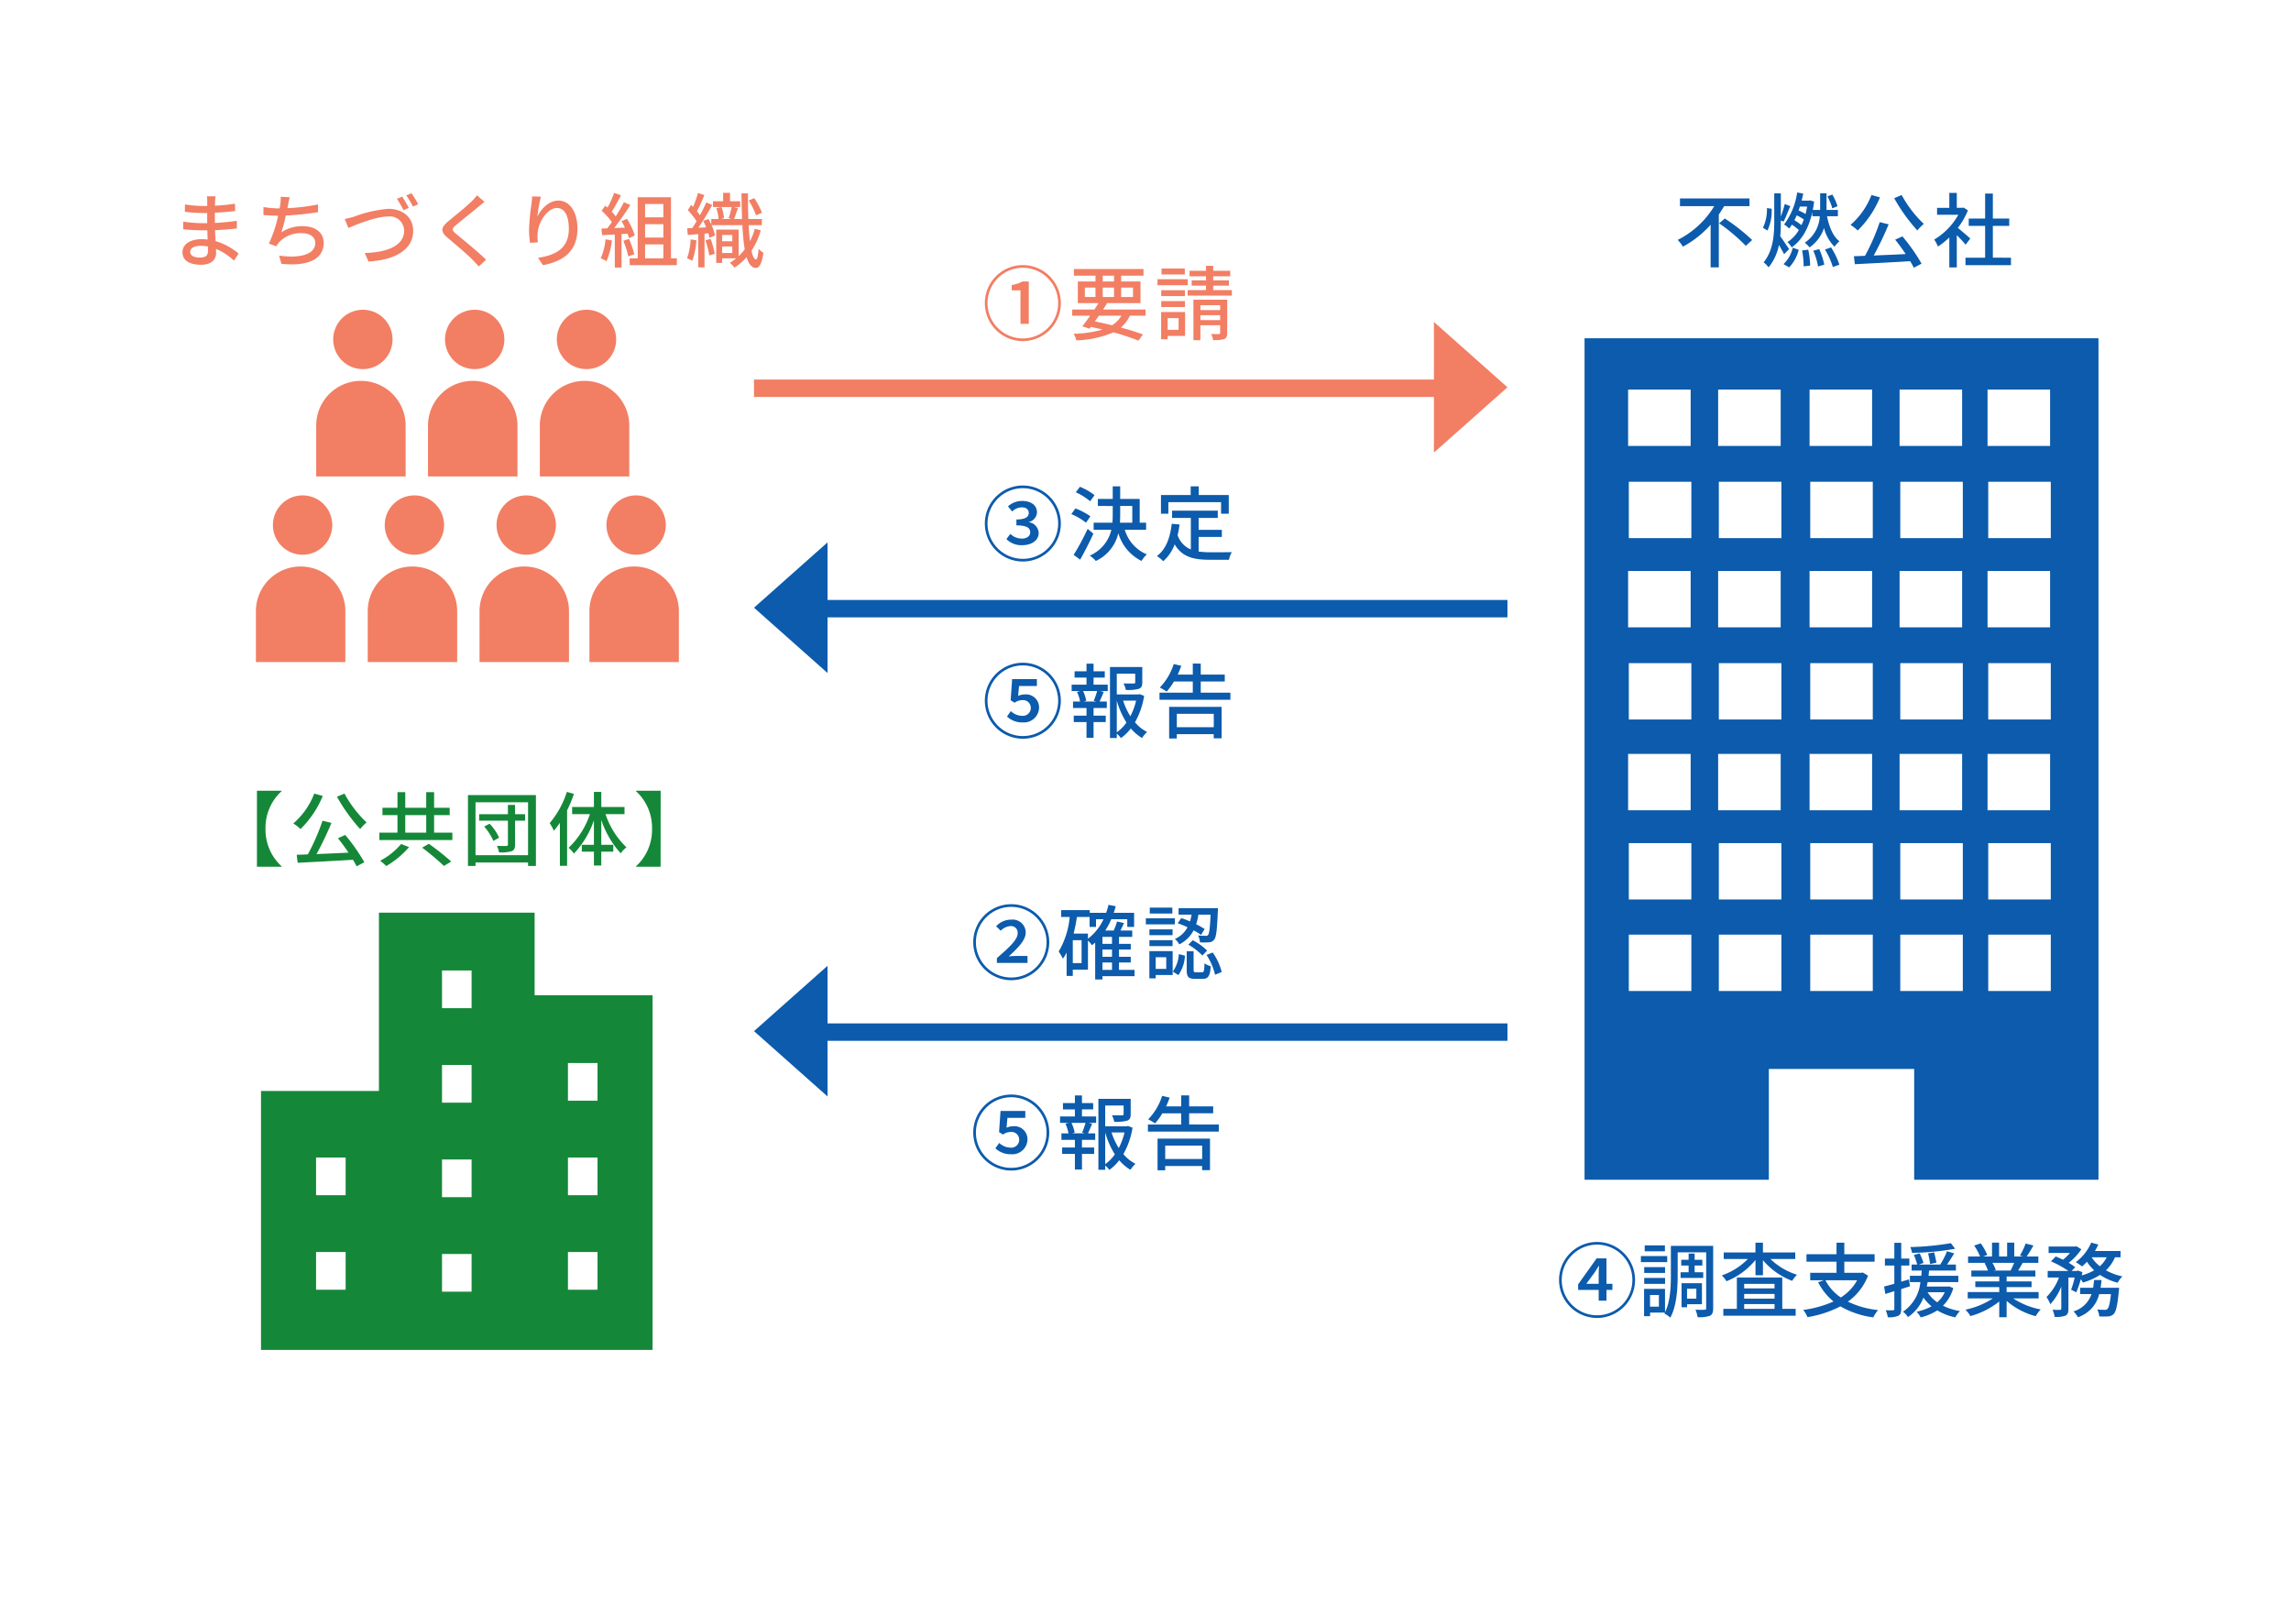<svg xmlns="http://www.w3.org/2000/svg" xmlns:xlink="http://www.w3.org/1999/xlink" width="395" height="280" viewBox="0 0 395 280">
  <defs>
    <clipPath id="clip-path">
      <rect id="長方形_3628" data-name="長方形 3628" width="72.925" height="60.742" fill="#f27e64"/>
    </clipPath>
  </defs>
  <g id="グループ_3471" data-name="グループ 3471" transform="translate(-734 -1394)">
    <path id="パス_5175" data-name="パス 5175" d="M0,0H395V280H0Z" transform="translate(734 1394)" fill="#fff"/>
    <path id="パス_3774" data-name="パス 3774" d="M177.674,391.517v28.617H156.1v35.231h58.921l-2-49.676H192.343l.672-13.553Z" transform="translate(627.539 1164.324)" fill="#fff"/>
    <path id="パス_3789" data-name="パス 3789" d="M194.521,394.495V380.26H167.679V411H147.344v44.64h67.511V394.495H194.521Zm-32.582,50.77h-5.1v-6.5h5.1Zm0-16.292h-5.1v-6.5h5.1Zm21.713,16.63h-5.1v-6.5h5.1Zm0-16.291h-5.1v-6.5h5.1Zm0-16.293h-5.1v-6.5h5.1Zm0-16.291h-5.1v-6.5h5.1Zm21.713,48.538h-5.1v-6.5h5.1Zm0-16.292h-5.1v-6.5h5.1Zm0-16.291h-5.1v-6.5h5.1Z" transform="translate(631.656 1171.082)" fill="#148838"/>
    <path id="パス_5182" data-name="パス 5182" d="M9.3-11.872v13.1h4.256v-.07A8.522,8.522,0,0,1,10.78-5.32,8.522,8.522,0,0,1,13.552-11.8v-.07Zm13.8,1.036a29.77,29.77,0,0,0,4,5.572A6.53,6.53,0,0,1,28.21-6.4a20.023,20.023,0,0,1-3.822-4.984Zm-3.92-.546A12.88,12.88,0,0,1,15.568-6.23a7.2,7.2,0,0,1,1.246.966,17.187,17.187,0,0,0,3.836-5.712Zm4.088,7.7c.6.742,1.246,1.624,1.82,2.478-1.89.1-3.808.182-5.516.252a56.048,56.048,0,0,0,2.576-5.376l-1.54-.378A36.7,36.7,0,0,1,18.074-.9c-.7.028-1.344.056-1.918.07L16.324.546C18.8.42,22.428.238,25.858.028q.378.63.63,1.134l1.33-.714a31.81,31.81,0,0,0-3.3-4.7Zm10.892.994A12.243,12.243,0,0,1,30.548.2a10.873,10.873,0,0,1,1.05.91,15.823,15.823,0,0,0,3.934-3.262Zm3.626.63a42.348,42.348,0,0,1,3.752,3.15L42.8.336A44.4,44.4,0,0,0,38.934-2.73ZM34.874-7.672h3.612v3.024H34.874Zm4.97,3.024V-7.672h2.688v-1.26H39.844v-2.7H38.486v2.7H34.874v-2.7H33.53v2.7H30.94v1.26h2.59v3.024H30.408v1.274H42.994V-4.648ZM48.482-5.7A9.471,9.471,0,0,1,50.064-3.22l.994-.56A8.86,8.86,0,0,0,49.42-6.188Zm7.056-2.128H53.8v-1.6H52.57v1.6H47.614v1.12H52.57V-2.59c0,.168-.056.224-.252.238-.224,0-.938.014-1.638-.014a4.976,4.976,0,0,1,.364,1.12,6.546,6.546,0,0,0,2.17-.2c.434-.182.588-.49.588-1.134v-4.13h1.736ZM46.984-.756V-9.884h9.058V-.756Zm-1.3-10.374V1.092h1.3V.49h9.058v.6H57.4V-11.13Zm17.052-.546a15.694,15.694,0,0,1-2.968,5.39,8.163,8.163,0,0,1,.728,1.316c.35-.42.686-.868,1.036-1.372v7.42h1.246V-8.5a22.357,22.357,0,0,0,1.176-2.828Zm9.94,3.836V-9.072h-4v-2.6H67.4v2.6H63.644V-7.84H66.71a14.177,14.177,0,0,1-3.682,5.81,4.811,4.811,0,0,1,.924.994A15.8,15.8,0,0,0,67.4-6.762v4.214H65.31v1.176H67.4V1.022H68.67V-1.372h2.072V-2.548H68.67v-4.3a16.287,16.287,0,0,0,3.346,5.768,5,5,0,0,1,.994-1.036A14.08,14.08,0,0,1,69.4-7.84Zm6.23-4.032H74.648v.07A8.522,8.522,0,0,1,77.42-5.32a8.522,8.522,0,0,1-2.772,6.482v.07H78.9Z" transform="translate(769 1542.195)" fill="#148838"/>
    <path id="パス_5181" data-name="パス 5181" d="M6.86-1.722C6.86-.826,6.286-.6,5.5-.6c-1.19,0-1.708-.406-1.708-.994S4.424-2.618,5.6-2.618a7.235,7.235,0,0,1,1.246.112C6.86-2.184,6.86-1.918,6.86-1.722Zm5.278.434A11.038,11.038,0,0,0,8.176-3.43c-.042-.6-.084-1.26-.1-1.89,1.33-.056,2.478-.14,3.766-.294L11.83-6.93c-1.19.168-2.408.294-3.78.364V-8.33c1.316-.056,2.478-.182,3.486-.28l-.014-1.274a33.65,33.65,0,0,1-3.458.35c0-.28.014-.532.014-.686.014-.378.056-.686.084-.938H6.678a8.762,8.762,0,0,1,.056.882v.784H6.02a21.059,21.059,0,0,1-3.136-.266v1.274a27.876,27.876,0,0,0,3.15.21H6.72v1.75H6.006A23.7,23.7,0,0,1,2.59-6.79L2.576-5.474c.966.112,2.534.182,3.416.182h.756c.014.5.028,1.064.056,1.582-.336-.028-.672-.056-1.022-.056-2.072,0-3.318.924-3.318,2.24C2.464-.126,3.6.644,5.7.644,7.5.644,8.26-.322,8.26-1.372c0-.2-.014-.434-.014-.714A10.387,10.387,0,0,1,11.34-.07ZM25.83-9.758a33.108,33.108,0,0,1-5.278.644l.126-.616A10.98,10.98,0,0,1,20.958-11l-1.568-.07a6.512,6.512,0,0,1-.056,1.246q-.042.315-.126.756h-.056a17.367,17.367,0,0,1-2.73-.238v1.372c.756.07,1.624.112,2.534.126A22.354,22.354,0,0,1,17.36-3l1.3.462a4.052,4.052,0,0,1,.406-.63A5.058,5.058,0,0,1,23.058-4.8c1.5,0,2.3.742,2.3,1.68,0,2.184-3.094,2.646-6.23,2.184L19.516.476C23.842.938,26.81-.168,26.81-3.15c0-1.694-1.372-2.856-3.6-2.856a6.342,6.342,0,0,0-3.7,1.064,26.551,26.551,0,0,0,.77-2.9,49.457,49.457,0,0,0,5.558-.588ZM40.348-11.1l-.91.378a19.723,19.723,0,0,1,1.134,1.96l.91-.406C41.2-9.716,40.7-10.584,40.348-11.1Zm1.6-.588-.9.378A14.643,14.643,0,0,1,42.2-9.38l.91-.406A18.787,18.787,0,0,0,41.944-11.69ZM30.436-7.238l.63,1.54c1.246-.518,4.662-1.974,6.846-1.974A2.455,2.455,0,0,1,40.67-5.208c0,2.646-3.094,3.738-6.776,3.822l.63,1.47c4.536-.238,7.714-2.03,7.714-5.278,0-2.422-1.9-3.808-4.284-3.808a22.063,22.063,0,0,0-5.922,1.358C31.514-7.5,30.94-7.336,30.436-7.238Zm22.806-4.1a8.159,8.159,0,0,1-.91,1.036c-.938.938-2.954,2.534-4.018,3.43-1.3,1.092-1.442,1.778-.1,2.9C49.49-2.9,51.73-1.008,52.486-.2c.336.364.728.742,1.064,1.134L54.81-.224c-1.358-1.344-3.976-3.458-5.138-4.424-.826-.7-.826-.882-.028-1.568.98-.826,2.9-2.338,3.822-3.122.28-.21.714-.588,1.064-.854Zm9.506.2c-.014.364-.056.84-.112,1.3a36.263,36.263,0,0,0-.42,4.466,16.706,16.706,0,0,0,.168,2.24l1.358-.1a6.274,6.274,0,0,1-.042-1.6c.112-1.82,1.652-4.312,3.332-4.312,1.33,0,2.044,1.414,2.044,3.57,0,3.43-2.268,4.55-5.306,5.026l.84,1.26c3.528-.644,5.95-2.422,5.95-6.286,0-2.982-1.4-4.844-3.29-4.844-1.666,0-3.01,1.484-3.612,2.758a24.109,24.109,0,0,1,.6-3.43ZM75.4-3.738a10.58,10.58,0,0,1-.826,3.276,5.472,5.472,0,0,1,.994.49,12.963,12.963,0,0,0,.938-3.57Zm3.794-.98a7.053,7.053,0,0,1,.252.784l.994-.476A11.831,11.831,0,0,0,79.1-7.28l-.938.406a12.044,12.044,0,0,1,.588,1.12l-1.862.07A43.944,43.944,0,0,0,79.674-9.66l-1.106-.476A26.09,26.09,0,0,1,77.154-7.7a8.157,8.157,0,0,0-.686-.812c.5-.756,1.092-1.862,1.6-2.814l-1.176-.42A16.144,16.144,0,0,1,75.74-9.212l-.378-.336-.63.868A15.065,15.065,0,0,1,76.5-6.72c-.28.392-.546.756-.812,1.092L74.7-5.6l.112,1.148C75.46-4.494,76.2-4.536,77-4.578v5.7h1.162V-4.648ZM78.47-3.486A15.118,15.118,0,0,1,79.324-.8l1.036-.364a15.268,15.268,0,0,0-.91-2.646Zm3.752.616h3.15V-.462h-3.15Zm3.15-6.958v2.3h-3.15v-2.3Zm0,5.782h-3.15v-2.31h3.15ZM86.688-.462V-11h-5.74V-.462H79.562V.714H87.7V-.462ZM102.382-8.33a14.688,14.688,0,0,0-1.33-2.506l-.952.392a15.362,15.362,0,0,1,1.26,2.562ZM90.076-3.738A11.865,11.865,0,0,1,89.46-.462a4.821,4.821,0,0,1,.9.434A13.29,13.29,0,0,0,91.07-3.57Zm2.548.182a13.754,13.754,0,0,1,.672,2.6l.938-.294a16.369,16.369,0,0,0-.714-2.576Zm2.884,2.17v-1.12h1.75v1.12Zm1.75-3.108V-3.4h-1.75V-4.494Zm3.878-1.064a9.731,9.731,0,0,1-.84,2.142c-.084-.812-.168-1.736-.21-2.772h2.268v-1.05H100.03c-.056-1.358-.07-2.856-.07-4.438H98.84c.014,1.6.056,3.08.1,4.438H97.566c.21-.5.434-1.246.686-1.9l-.77-.168h1.134V-10.3h-1.75V-11.76h-1.19V-10.3h-1.75v.994h3.22a12.26,12.26,0,0,1-.532,1.932l.574.14H95.27l.56-.126A7.117,7.117,0,0,0,95.4-9.31l-.9.2a7.491,7.491,0,0,1,.392,1.876h-1.26v.952c-.154-.336-.308-.672-.476-.966l-.9.336c.168.35.35.728.5,1.106l-1.344.07c.8-1.162,1.694-2.66,2.394-3.92l-1.036-.448c-.28.658-.672,1.442-1.092,2.212-.154-.224-.322-.462-.518-.7.42-.756.9-1.848,1.288-2.772l-1.106-.364A19.055,19.055,0,0,1,90.5-9.338l-.336-.336-.574.9A12.8,12.8,0,0,1,91.1-6.86c-.252.42-.5.826-.742,1.176l-.882.042.112,1.148c.546-.042,1.162-.084,1.806-.14V1.092H92.47v-5.81l.658-.07c.084.294.154.56.2.784l.952-.392a7.912,7.912,0,0,0-.6-1.792h5.32A36.613,36.613,0,0,0,99.4-2.016,9.272,9.272,0,0,1,98.35-.84V-5.418H94.486V.322h1.022V-.462h2.408a10,10,0,0,1-1.078.77,5.543,5.543,0,0,1,.8.826A9.933,9.933,0,0,0,99.722-.672c.35,1.176.854,1.834,1.582,1.862.5.014,1.036-.518,1.316-2.618a3.251,3.251,0,0,1-.826-.686c-.084,1.162-.238,1.862-.448,1.848-.322-.028-.574-.56-.784-1.5a12.779,12.779,0,0,0,1.61-3.514Z" transform="translate(763 1439)" fill="#f27e64"/>
    <g id="グループ_3400" data-name="グループ 3400" transform="translate(778.123 1447.404)" clip-path="url(#clip-path)">
      <path id="パス_5115" data-name="パス 5115" d="M18.2,5.115A5.115,5.115,0,1,1,13.086,0,5.114,5.114,0,0,1,18.2,5.115" transform="translate(5.356 -0.001)" fill="#f27e64"/>
      <path id="パス_5116" data-name="パス 5116" d="M21.638,15.043a7.711,7.711,0,0,0-15.422,0v8.771H21.638Z" transform="translate(4.177 4.926)" fill="#f27e64"/>
      <path id="パス_5117" data-name="パス 5117" d="M29.731,5.115A5.115,5.115,0,1,1,24.616,0a5.114,5.114,0,0,1,5.115,5.115" transform="translate(13.104 -0.001)" fill="#f27e64"/>
      <path id="パス_5118" data-name="パス 5118" d="M33.168,15.043a7.711,7.711,0,0,0-15.422,0v8.771H33.168Z" transform="translate(11.925 4.926)" fill="#f27e64"/>
      <path id="パス_5119" data-name="パス 5119" d="M41.261,5.115A5.115,5.115,0,1,1,36.146,0a5.114,5.114,0,0,1,5.115,5.115" transform="translate(20.852 -0.001)" fill="#f27e64"/>
      <path id="パス_5120" data-name="パス 5120" d="M44.7,15.043a7.711,7.711,0,0,0-15.422,0v8.771H44.7Z" transform="translate(19.673 4.926)" fill="#f27e64"/>
      <path id="パス_5121" data-name="パス 5121" d="M11.985,24.255A5.115,5.115,0,1,1,6.87,19.14a5.114,5.114,0,0,1,5.115,5.115" transform="translate(1.179 12.861)" fill="#f27e64"/>
      <path id="パス_5122" data-name="パス 5122" d="M15.422,34.182A7.711,7.711,0,0,0,0,34.182v8.771H15.422Z" transform="translate(0 17.787)" fill="#f27e64"/>
      <path id="パス_5123" data-name="パス 5123" d="M23.515,24.255A5.115,5.115,0,1,1,18.4,19.14a5.114,5.114,0,0,1,5.115,5.115" transform="translate(8.927 12.861)" fill="#f27e64"/>
      <path id="パス_5124" data-name="パス 5124" d="M26.952,34.182a7.711,7.711,0,0,0-15.422,0v8.771H26.952Z" transform="translate(7.748 17.787)" fill="#f27e64"/>
      <path id="パス_5125" data-name="パス 5125" d="M35.045,24.255A5.115,5.115,0,1,1,29.93,19.14a5.114,5.114,0,0,1,5.115,5.115" transform="translate(16.675 12.861)" fill="#f27e64"/>
      <path id="パス_5126" data-name="パス 5126" d="M38.482,34.182a7.711,7.711,0,0,0-15.422,0v8.771H38.482Z" transform="translate(15.496 17.787)" fill="#f27e64"/>
      <path id="パス_5127" data-name="パス 5127" d="M46.377,24.255a5.115,5.115,0,1,1-5.115-5.115,5.114,5.114,0,0,1,5.115,5.115" transform="translate(24.29 12.861)" fill="#f27e64"/>
      <path id="パス_5128" data-name="パス 5128" d="M49.814,34.182a7.711,7.711,0,0,0-15.422,0v8.771H49.814Z" transform="translate(23.111 17.787)" fill="#f27e64"/>
    </g>
    <path id="パス_5193" data-name="パス 5193" d="M-16.268-9.464v-1.33H-28.252v1.33h5.908a15.5,15.5,0,0,1-6.3,5.824,7.328,7.328,0,0,1,.9,1.162,17.424,17.424,0,0,0,4.774-3.78v7.35h1.414V-8.022c.336-.476.63-.966.924-1.442ZM-21.5-6.5A31.651,31.651,0,0,1-16.9-2.618l1.092-1.008a33.38,33.38,0,0,0-4.718-3.71ZM-1.092-9.45a9.212,9.212,0,0,0-.9-2.016l-.84.322a9.814,9.814,0,0,1,.84,2.058Zm-5.236.056c-.084.448-.168.882-.28,1.288A8.623,8.623,0,0,0-7.8-8.722c.084-.224.154-.448.224-.672Zm-2.2,2.352a7.7,7.7,0,0,0,.392-.84A8.407,8.407,0,0,1-6.9-7.168c-.126.35-.266.672-.406.98A10.373,10.373,0,0,0-8.526-7.042Zm3.094-.686h1.288a5.858,5.858,0,0,1-2.59,4.564,4.458,4.458,0,0,1,.812.812A6.5,6.5,0,0,0-3.416-5.7,6.827,6.827,0,0,0-1.6-2.464a4.936,4.936,0,0,1,.84-.952c-1.092-.8-1.778-2.478-2.142-4.312h1.876V-8.806h-1.96V-11.69H-4.088v2.884H-5.362c.1-.462.168-.938.238-1.442l-.686-.21-.2.042H-7.28c.1-.392.2-.812.28-1.218l-1.05-.182A12.032,12.032,0,0,1-10.3-6.3a4.978,4.978,0,0,1,.882.7,8.094,8.094,0,0,0,.462-.672,10,10,0,0,1,1.2.924A6.044,6.044,0,0,1-9.73-3.262,3.261,3.261,0,0,1-9-2.352c1.694-1.176,2.926-3.192,3.57-6.1Zm-7.826-1.4a7.294,7.294,0,0,1-.686,3.388l.77.49a7.847,7.847,0,0,0,.728-3.766Zm3.822,7.07c-.224-.336-1.12-1.652-1.526-2.226.084-.868.1-1.75.1-2.618V-7l.462.21c.378-.686.784-1.792,1.176-2.674l-.966-.364c-.154.63-.42,1.484-.672,2.184v-4.032H-12v4.788c0,2.464-.182,5.082-1.834,7.112a4.188,4.188,0,0,1,.854.868,8.722,8.722,0,0,0,1.792-3.864c.336.574.686,1.19.882,1.6Zm.014,3.15A6.708,6.708,0,0,0-7.784-1.932L-8.806-2.3A5.7,5.7,0,0,1-10.4.532ZM-7.2-1.82A14.161,14.161,0,0,1-6.93.924l1.12-.14A13.094,13.094,0,0,0-6.146-1.96Zm1.932.042A11.548,11.548,0,0,1-4.452.938L-3.374.63a11.556,11.556,0,0,0-.882-2.688Zm2.016-.21A13.611,13.611,0,0,1-1.89,1.036L-.77.63A12.989,12.989,0,0,0-2.2-2.352ZM8.68-10.836a29.77,29.77,0,0,0,4,5.572A6.53,6.53,0,0,1,13.79-6.4a20.023,20.023,0,0,1-3.822-4.984Zm-3.92-.546A12.88,12.88,0,0,1,1.148-6.23a7.2,7.2,0,0,1,1.246.966A17.187,17.187,0,0,0,6.23-10.976Zm4.088,7.7c.6.742,1.246,1.624,1.82,2.478-1.89.1-3.808.182-5.516.252A56.048,56.048,0,0,0,7.728-6.328l-1.54-.378A36.7,36.7,0,0,1,3.654-.9c-.7.028-1.344.056-1.918.07L1.9.546C4.382.42,8.008.238,11.438.028q.378.63.63,1.134L13.4.448a31.81,31.81,0,0,0-3.3-4.7Zm12.95-.2c-.322-.294-1.484-1.3-2.142-1.834a12.937,12.937,0,0,0,1.736-3.01l-.728-.49-.224.042h-.966v-2.576H18.186V-9.17H16.072v1.19H19.74A11.538,11.538,0,0,1,15.582-3.7a6.148,6.148,0,0,1,.644,1.2,12.335,12.335,0,0,0,1.96-1.568V1.106h1.288V-4.466c.574.574,1.2,1.246,1.526,1.652Zm3.892,3.3V-6.062h2.828v-1.26H25.69v-4.312H24.36v4.312H21.532v1.26H24.36V-.574H20.972V.714h7.84V-.574Z" transform="translate(1051.904 1439.002)" fill="#0c5bac"/>
    <path id="パス_3859" data-name="パス 3859" d="M0,0H88.608V102.066H0Z" transform="translate(1006.904 1495.322)" fill="#fff"/>
    <path id="パス_3784" data-name="パス 3784" d="M1018.548,88.41V233.48h31.771v-19.1h25.059v19.1h31.777V88.41Z" transform="translate(-11.348 1363.906)" fill="#0c5bac"/>
    <path id="パス_5194" data-name="パス 5194" d="M0,0H10.783V9.716H0Z" transform="translate(1014.71 1492.436)" fill="#fff"/>
    <path id="パス_5195" data-name="パス 5195" d="M0,0H10.783V9.716H0Z" transform="translate(1014.71 1461.164)" fill="#fff"/>
    <path id="パス_5196" data-name="パス 5196" d="M0,0H10.783V9.716H0Z" transform="translate(1030.233 1492.436)" fill="#fff"/>
    <path id="パス_5197" data-name="パス 5197" d="M0,0H10.783V9.716H0Z" transform="translate(1030.233 1461.164)" fill="#fff"/>
    <path id="パス_5208" data-name="パス 5208" d="M0,0H10.783V9.716H0Z" transform="translate(1045.994 1492.436)" fill="#fff"/>
    <path id="パス_5209" data-name="パス 5209" d="M0,0H10.783V9.716H0Z" transform="translate(1045.994 1461.164)" fill="#fff"/>
    <path id="パス_5215" data-name="パス 5215" d="M0,0H10.783V9.716H0Z" transform="translate(1061.515 1492.436)" fill="#fff"/>
    <path id="パス_5216" data-name="パス 5216" d="M0,0H10.783V9.716H0Z" transform="translate(1061.515 1461.164)" fill="#fff"/>
    <path id="パス_5222" data-name="パス 5222" d="M0,0H10.783V9.716H0Z" transform="translate(1076.681 1492.436)" fill="#fff"/>
    <path id="パス_5223" data-name="パス 5223" d="M0,0H10.783V9.716H0Z" transform="translate(1076.681 1461.164)" fill="#fff"/>
    <path id="パス_5198" data-name="パス 5198" d="M0,0H10.783V9.716H0Z" transform="translate(1014.83 1508.326)" fill="#fff"/>
    <path id="パス_5199" data-name="パス 5199" d="M0,0H10.783V9.716H0Z" transform="translate(1014.83 1477.055)" fill="#fff"/>
    <path id="パス_5200" data-name="パス 5200" d="M0,0H10.783V9.716H0Z" transform="translate(1030.352 1508.326)" fill="#fff"/>
    <path id="パス_5201" data-name="パス 5201" d="M0,0H10.783V9.716H0Z" transform="translate(1030.352 1477.055)" fill="#fff"/>
    <path id="パス_5210" data-name="パス 5210" d="M0,0H10.783V9.716H0Z" transform="translate(1046.111 1508.326)" fill="#fff"/>
    <path id="パス_5211" data-name="パス 5211" d="M0,0H10.783V9.716H0Z" transform="translate(1046.111 1477.055)" fill="#fff"/>
    <path id="パス_5217" data-name="パス 5217" d="M0,0H10.783V9.716H0Z" transform="translate(1061.634 1508.326)" fill="#fff"/>
    <path id="パス_5218" data-name="パス 5218" d="M0,0H10.783V9.716H0Z" transform="translate(1061.634 1477.055)" fill="#fff"/>
    <path id="パス_5225" data-name="パス 5225" d="M0,0H10.783V9.716H0Z" transform="translate(1076.801 1508.326)" fill="#fff"/>
    <path id="パス_5226" data-name="パス 5226" d="M0,0H10.783V9.716H0Z" transform="translate(1076.801 1477.055)" fill="#fff"/>
    <path id="パス_5202" data-name="パス 5202" d="M0,0H10.783V9.716H0Z" transform="translate(1014.71 1523.973)" fill="#fff"/>
    <path id="パス_5203" data-name="パス 5203" d="M0,0H10.783V9.716H0Z" transform="translate(1030.233 1523.973)" fill="#fff"/>
    <path id="パス_5212" data-name="パス 5212" d="M0,0H10.783V9.716H0Z" transform="translate(1045.994 1523.973)" fill="#fff"/>
    <path id="パス_5219" data-name="パス 5219" d="M0,0H10.783V9.716H0Z" transform="translate(1061.515 1523.973)" fill="#fff"/>
    <path id="パス_5224" data-name="パス 5224" d="M0,0H10.783V9.716H0Z" transform="translate(1076.681 1523.973)" fill="#fff"/>
    <path id="パス_5204" data-name="パス 5204" d="M0,0H10.783V9.716H0Z" transform="translate(1014.83 1539.354)" fill="#fff"/>
    <path id="パス_5205" data-name="パス 5205" d="M0,0H10.783V9.716H0Z" transform="translate(1030.352 1539.354)" fill="#fff"/>
    <path id="パス_5213" data-name="パス 5213" d="M0,0H10.783V9.716H0Z" transform="translate(1046.111 1539.354)" fill="#fff"/>
    <path id="パス_5220" data-name="パス 5220" d="M0,0H10.783V9.716H0Z" transform="translate(1061.634 1539.354)" fill="#fff"/>
    <path id="パス_5227" data-name="パス 5227" d="M0,0H10.783V9.716H0Z" transform="translate(1076.801 1539.354)" fill="#fff"/>
    <path id="パス_5206" data-name="パス 5206" d="M0,0H10.783V9.716H0Z" transform="translate(1014.83 1555.131)" fill="#fff"/>
    <path id="パス_5207" data-name="パス 5207" d="M0,0H10.783V9.716H0Z" transform="translate(1030.352 1555.131)" fill="#fff"/>
    <path id="パス_5214" data-name="パス 5214" d="M0,0H10.783V9.716H0Z" transform="translate(1046.111 1555.131)" fill="#fff"/>
    <path id="パス_5221" data-name="パス 5221" d="M0,0H10.783V9.716H0Z" transform="translate(1061.634 1555.131)" fill="#fff"/>
    <path id="パス_5228" data-name="パス 5228" d="M0,0H10.783V9.716H0Z" transform="translate(1076.801 1555.131)" fill="#fff"/>
    <path id="パス_5192" data-name="パス 5192" d="M-43.848-4.662l1.484-2.03c.266-.434.406-.63.644-1.05h.056c-.028.448-.056,1.106-.056,1.526v1.554Zm3.472-4.382H-42.07l-3.192,4.48V-3.6h3.542V-1.75h1.344V-3.6h1.022V-4.662h-1.022ZM-42,.77a6.094,6.094,0,0,1-6.09-6.09A6.094,6.094,0,0,1-42-11.41a6.094,6.094,0,0,1,6.09,6.09A6.094,6.094,0,0,1-42,.77Zm0-12.642A6.56,6.56,0,0,0-48.552-5.32,6.56,6.56,0,0,0-42,1.232,6.56,6.56,0,0,0-35.448-5.32,6.56,6.56,0,0,0-42-11.872Zm11.7.588h-3.486v1.022H-30.3Zm.392,1.848H-34.44V-8.4H-29.9Zm-.364,1.9h-3.6v1.008h3.6Zm-3.6,2.884h3.6V-5.67h-3.6Zm6.272-2v.98h3.906v-.98h-1.484V-7.812h1.33v-.98h-1.33V-9.87h-1.036v1.078h-1.274v.98h1.274V-6.65Zm2.716,2.842V-2.1h-1.6V-3.808Zm.966,2.674V-4.76h-3.514V-.616h.952v-.518Zm-7.42.42h-1.526V-2.73h1.526ZM-21.98-11.2h-7.294v5.068c0,1.96-.084,4.522-1.008,6.384V-3.78h-3.612v4.7h1.036V.308h2.548l-.084.154a5.333,5.333,0,0,1,1.022.714C-28.252-.84-28.1-3.962-28.1-6.132V-10.08h4.914V-.448c0,.21-.07.266-.28.266A15.014,15.014,0,0,1-25.032-.2a5.759,5.759,0,0,1,.364,1.288A5.336,5.336,0,0,0-22.54.854c.42-.21.56-.616.56-1.3Zm5.348,10.038H-11.4v.826h-5.236ZM-11.4-4.648v.784h-5.236v-.784Zm0,2.548h-5.236v-.812H-11.4Zm1.33-3.64h-7.826v5.4H-20.23V.84H-7.756V-.336h-2.31Zm2.24-3.192v-1.134H-13.4v-1.68h-1.288v1.68H-20.16v1.134H-16A11.643,11.643,0,0,1-20.5-6.1,4.586,4.586,0,0,1-19.684-5.1a12.459,12.459,0,0,0,5-3.668v2.632H-13.4v-2.6a12.274,12.274,0,0,0,5.04,3.57,5.034,5.034,0,0,1,.84-1.05A11.583,11.583,0,0,1-12.11-8.932ZM2.842-5.264A8.285,8.285,0,0,1,.028-2.3a8.172,8.172,0,0,1-2.66-2.968Zm.966-1.344-.224.056H.63V-8.47H5.852V-9.758H.63v-1.988H-.714v1.988h-5.18V-8.47h5.18v1.918H-5.25v1.288h2.338l-.966.336A10.134,10.134,0,0,0-1.232-1.61,18.793,18.793,0,0,1-6.454-.154a4.743,4.743,0,0,1,.728,1.246A18.843,18.843,0,0,0-.042-.77a15.211,15.211,0,0,0,5.67,1.9,6.107,6.107,0,0,1,.826-1.26A15.625,15.625,0,0,1,1.246-1.582a9.791,9.791,0,0,0,3.472-4.48Zm15.2-5.054a49.09,49.09,0,0,1-7,.672,4.253,4.253,0,0,1,.294.994,45.648,45.648,0,0,0,7.434-.7ZM16.506-8.316c-.07-.434-.238-1.19-.392-1.764L15.078-9.9c.14.588.294,1.372.35,1.834Zm-4.55,4.088-.182-1.19c-.434.14-.9.266-1.33.392V-7.812h1.4v-1.2h-1.4v-2.716H9.254v2.716H7.63v1.2H9.254v3.15c-.658.182-1.274.35-1.764.476L7.7-2.9l1.554-.49V-.336c0,.2-.07.238-.252.238-.154.014-.672.014-1.232,0a4.156,4.156,0,0,1,.35,1.2A3.931,3.931,0,0,0,9.94.854c.378-.2.5-.546.5-1.19V-3.752Zm5.992,1.022a4.933,4.933,0,0,1-1.3,1.736A5.95,5.95,0,0,1,14.98-3.206ZM18.7-4.214l-.224.028H14.854c.042-.266.1-.5.14-.77h5.292V-6.034H15.148c.042-.308.07-.6.1-.91h4.62V-7.98H18.34c.406-.574.84-1.274,1.232-1.918l-1.232-.378a13.2,13.2,0,0,1-1.176,2.3H13.482l.8-.28A11.746,11.746,0,0,0,13.622-9.9l-.994.266A13.015,13.015,0,0,1,13.2-7.98h-.966v1.036h1.75c-.028.294-.056.588-.084.91h-1.96v1.078h1.806a6.958,6.958,0,0,1-3,5.11,3.33,3.33,0,0,1,.854.924,7.033,7.033,0,0,0,2.674-3.36A8.351,8.351,0,0,0,15.666-.77,9.811,9.811,0,0,1,13.09.154a4.512,4.512,0,0,1,.714.98A9.858,9.858,0,0,0,16.66-.07a9.926,9.926,0,0,0,3.108,1.2,5.216,5.216,0,0,1,.8-1.092A9.824,9.824,0,0,1,17.64-.882,6.846,6.846,0,0,0,19.418-3.92Zm11.214-4.06a13.063,13.063,0,0,1-.616,1.33H26.348l.406-.084a5.89,5.89,0,0,0-.6-1.246Zm4.214,6.132V-3.234H28.616v-.854h4.3v-.98h-4.3v-.84h4.956V-6.944H30.6c.238-.392.518-.854.784-1.33h2.7V-9.366H32.074a21.9,21.9,0,0,0,1.162-1.9l-1.344-.336a12.2,12.2,0,0,1-.98,2.072l.532.168H29.932V-11.76H28.7v2.394H27.314V-11.76H26.1v2.394h-1.54l.714-.266a9.731,9.731,0,0,0-1.12-2l-1.134.378a10.5,10.5,0,0,1,1.022,1.89H21.966v1.092h3.178l-.336.056A6.936,6.936,0,0,1,25.4-6.944h-2.87v1.036h4.816v.84h-4.13v.98h4.13v.854H21.91v1.092h4.326A13.583,13.583,0,0,1,21.518-.2,5.842,5.842,0,0,1,22.372.91a13.906,13.906,0,0,0,4.97-2.52V1.106h1.274V-1.708A12.489,12.489,0,0,0,33.628.924,5.846,5.846,0,0,1,34.5-.238a12.857,12.857,0,0,1-4.746-1.9ZM44.814-3.976c.07-.434.126-.868.168-1.33H43.694c-.042.462-.1.9-.168,1.33h-2.24v1.092h1.96A4.629,4.629,0,0,1,40.138.1a3.857,3.857,0,0,1,.77,1.008,5.6,5.6,0,0,0,3.668-3.99h2.03c-.182,1.638-.378,2.352-.616,2.562a.537.537,0,0,1-.448.154c-.238,0-.756-.014-1.3-.07a3.4,3.4,0,0,1,.35,1.2,14.123,14.123,0,0,0,1.554,0,1.486,1.486,0,0,0,.938-.42c.392-.42.644-1.5.882-4,.028-.182.042-.518.042-.518Zm1.05-5.25a5.068,5.068,0,0,1-1.176,1.54,6.363,6.363,0,0,1-1.414-1.54Zm2.394,0v-1.092h-4.41a11.845,11.845,0,0,0,.574-1.106L43.2-11.76a8.349,8.349,0,0,1-2.66,3.374,7.7,7.7,0,0,1,1.078.742,9.041,9.041,0,0,0,.84-.812,8.256,8.256,0,0,0,1.246,1.47,9.274,9.274,0,0,1-2.142.882c.042-.2.084-.378.126-.56l-.784-.28-.2.07h-.868l.6-.658a9.7,9.7,0,0,0-1.12-.742,9.83,9.83,0,0,0,2.184-2.338l-.84-.518-.21.042H35.854v1.106h3.682a7.971,7.971,0,0,1-1.2,1.176c-.42-.21-.868-.406-1.26-.56l-.812.84a17.345,17.345,0,0,1,3,1.652h-3.57V-5.74h1.946A9.259,9.259,0,0,1,35.49-2.38a6.248,6.248,0,0,1,.658,1.246,9.9,9.9,0,0,0,1.89-3.038V-.378c0,.168-.056.2-.224.21s-.728.014-1.288-.014A4.616,4.616,0,0,1,36.9,1.05,4.841,4.841,0,0,0,38.752.84c.42-.224.518-.574.518-1.2V-5.74h1.078a15.392,15.392,0,0,1-.616,2.1l.9.448a19.06,19.06,0,0,0,.77-2.254,3.729,3.729,0,0,1,.364.574,11.61,11.61,0,0,0,2.954-1.316,9.948,9.948,0,0,0,3.038,1.344,4.818,4.818,0,0,1,.812-1.092,9.857,9.857,0,0,1-2.828-1.05,6.76,6.76,0,0,0,1.554-2.24Z" transform="translate(1051.355 1619.984)" fill="#0c5bac"/>
    <path id="パス_5187" data-name="パス 5187" d="M-14.826,1.232A6.56,6.56,0,0,0-8.274-5.32a6.56,6.56,0,0,0-6.552-6.552A6.56,6.56,0,0,0-21.378-5.32,6.56,6.56,0,0,0-14.826,1.232Zm0-.462a6.094,6.094,0,0,1-6.09-6.09,6.094,6.094,0,0,1,6.09-6.09,6.094,6.094,0,0,1,6.09,6.09A6.094,6.094,0,0,1-14.826.77Zm-.112-2.352c1.568,0,2.842-.784,2.842-2.114a1.965,1.965,0,0,0-1.68-1.848v-.042A1.793,1.793,0,0,0-12.39-7.238c0-1.26-1.05-1.974-2.576-1.974a3.6,3.6,0,0,0-2.422.938l.728.882a2.365,2.365,0,0,1,1.652-.714c.756,0,1.2.364,1.2.966,0,.658-.546,1.12-2.128,1.12V-5c1.834,0,2.38.462,2.38,1.2,0,.658-.588,1.078-1.414,1.078a2.869,2.869,0,0,1-2.016-.812l-.672.9A3.631,3.631,0,0,0-14.938-1.582Zm12.474-8.624a10.262,10.262,0,0,0-2.52-1.442l-.714.938A10.78,10.78,0,0,1-3.22-9.156Zm-.714,3.64A11.978,11.978,0,0,0-5.754-7.924l-.714.98A10.707,10.707,0,0,1-3.934-5.46ZM-3.654-4.4A42.384,42.384,0,0,1-6.062.084l1.12.826C-4.186-.434-3.332-2.1-2.66-3.57ZM1.96-8.344H4.046V-5.46H1.918c.028-.5.042-.994.042-1.5Zm4.466,4.1V-5.46H5.32v-4.1H1.96v-2.17H.672v2.17H-1.89v1.218H.672v1.372c0,.5-.014,1.008-.056,1.512H-2.618v1.218H.434A6.412,6.412,0,0,1-3.29.21a5.58,5.58,0,0,1,1.05.924A7.013,7.013,0,0,0,1.638-3.654a7.763,7.763,0,0,0,4,4.788A4.836,4.836,0,0,1,6.552,0,6.567,6.567,0,0,1,2.758-4.242ZM10.262-9h9.086v1.988h1.33v-3.22H15.5v-1.5H14.112v1.5H8.988v3.22h1.274ZM15.484-3.01h4V-4.228h-4V-6.286h3.3V-7.532H10.906v1.246H14.14V-.854a4.007,4.007,0,0,1-2.282-2.464,17.121,17.121,0,0,0,.336-1.834L10.85-5.278C10.556-2.828,9.842-.868,8.3.28a7.041,7.041,0,0,1,1.078.9,7.127,7.127,0,0,0,1.974-2.912c1.274,2.2,3.29,2.66,6.034,2.66H20.72a3.927,3.927,0,0,1,.49-1.316c-.8.028-3.15.028-3.752.028A14.628,14.628,0,0,1,15.484-.49Z" transform="translate(925.178 1489.574)" fill="#0c5bac"/>
    <path id="パス_5188" data-name="パス 5188" d="M-14.826,1.232A6.56,6.56,0,0,0-8.274-5.32a6.56,6.56,0,0,0-6.552-6.552A6.56,6.56,0,0,0-21.378-5.32,6.56,6.56,0,0,0-14.826,1.232Zm0-.462a6.094,6.094,0,0,1-6.09-6.09,6.094,6.094,0,0,1,6.09-6.09,6.094,6.094,0,0,1,6.09,6.09A6.094,6.094,0,0,1-14.826.77Zm-.042-2.352a2.618,2.618,0,0,0,2.842-2.534A2.247,2.247,0,0,0-14.546-6.4a2.555,2.555,0,0,0-1.092.252l.154-1.708h3.08v-1.19h-4.27l-.252,3.654.686.42a2.2,2.2,0,0,1,1.316-.448,1.327,1.327,0,0,1,1.47,1.33,1.37,1.37,0,0,1-1.512,1.372A2.9,2.9,0,0,1-16.9-3.528l-.658.924A3.751,3.751,0,0,0-14.868-1.582Zm12.74-3.6H-4.354l.462-.126a6.664,6.664,0,0,0-.546-1.68h2.422A17.015,17.015,0,0,1-2.6-5.306Zm-.5-4.13H-.7V-10.4H-2.632v-1.316H-3.85V-10.4H-5.908V-9.31H-3.85v1.218H-6.412v1.106h1.5l-.574.154A6.28,6.28,0,0,1-4.956-5.18H-6.174v1.12H-3.85v1.316h-2.2v1.106h2.2v2.7h1.218v-2.7h2.1V-2.744h-2.1V-4.06H-.35V-5.18H-1.6c.224-.448.476-1.064.714-1.652l-.6-.154h1.3V-8.092h-2.45Zm4,3.976a14.474,14.474,0,0,0,1.666,3.78A7.034,7.034,0,0,1,1.372.126Zm3.332,0A11.262,11.262,0,0,1,3.71-2.646,12.061,12.061,0,0,1,2.464-5.334Zm.588-1.12-.21.056H1.372V-9.982H4.55V-8.5c0,.154-.056.2-.266.21s-.952.014-1.75-.014a4.1,4.1,0,0,1,.392,1.12,7.03,7.03,0,0,0,2.226-.182c.49-.182.616-.518.616-1.12V-11.13H.2V1.106H1.372V.364a4,4,0,0,1,.714.756A8.024,8.024,0,0,0,3.794-.546,7.675,7.675,0,0,0,5.726,1.106,5.168,5.168,0,0,1,6.594.07,6.771,6.771,0,0,1,4.508-1.6,13.673,13.673,0,0,0,6.09-6.16Zm12.8,3.388v2.31h-6.37v-2.31ZM10.4,1.19h1.316V.448h6.37v.714h1.358V-4.27H10.4Zm5.446-7.9V-8.638h4.144v-1.19H15.848v-1.9H14.476v1.9h-2.6c.224-.49.434-1.008.616-1.512l-1.3-.308A10.269,10.269,0,0,1,8.792-7.6c.322.168.91.518,1.19.7a12.1,12.1,0,0,0,1.246-1.736h3.248v1.932H8.736v1.218H20.958V-6.706Z" transform="translate(925.178 1520.125)" fill="#0c5bac"/>
    <g id="グループ_3410" data-name="グループ 3410" transform="translate(457.406 -24.566)">
      <path id="パス_3786" data-name="パス 3786" d="M455.236,118.725l12.679,11.262V107.464Z" transform="translate(-48.642 1404.607)" fill="#0c5bac"/>
      <line id="線_986" data-name="線 986" x2="124" transform="translate(412.5 1523.5)" fill="none" stroke="#0c5bac" stroke-width="3"/>
    </g>
    <path id="パス_5189" data-name="パス 5189" d="M-14.826,1.232A6.56,6.56,0,0,0-8.274-5.32a6.56,6.56,0,0,0-6.552-6.552A6.56,6.56,0,0,0-21.378-5.32,6.56,6.56,0,0,0-14.826,1.232Zm0-.462a6.094,6.094,0,0,1-6.09-6.09,6.094,6.094,0,0,1,6.09-6.09,6.094,6.094,0,0,1,6.09,6.09A6.094,6.094,0,0,1-14.826.77Zm-.406-2.52H-13.8V-9.044H-14.9a5.715,5.715,0,0,1-1.848.616v.91h1.512Zm17.4-1.4A4.783,4.783,0,0,1,.56-1.5c-.966-.238-1.974-.462-2.968-.658.224-.322.462-.658.7-.994Zm-6.3-4.844H-2.3V-6.37H-4.13Zm3.08-2.058H.9v1.008H-1.05ZM4.172-7.994V-6.37H2.128V-7.994ZM-1.05-6.37V-7.994H.9V-6.37ZM6.328-3.15V-4.214H-.994q.357-.546.672-1.05l-.21-.056H5.46V-9.044H2.128v-1.008h3.85V-11.2h-12v1.148H-2.3v1.008H-5.348V-5.32h3.57c-.21.35-.462.728-.714,1.106H-6.314V-3.15H-3.22c-.476.686-.952,1.33-1.344,1.834l1.246.406.224-.308c.686.154,1.358.294,2.016.462A20.078,20.078,0,0,1-6.09-.028,3.319,3.319,0,0,1-5.6,1.106,17.534,17.534,0,0,0,.784-.28,39.141,39.141,0,0,1,5.11,1.148L5.88.084c-1.008-.378-2.338-.8-3.808-1.19A6.005,6.005,0,0,0,3.626-3.15ZM13.1-11.284H9.086v1.022H13.1Zm.5,1.848H8.386V-8.4h5.222Zm-.476,1.9H9.03v1.008h4.1ZM9.03-4.648h4.1V-5.67H9.03Zm3,1.918V-.714h-1.89V-2.73Zm1.12-1.05H9.016v4.7h1.12V.336h3.01Zm2.646,1.386v-.84h3.4v.84Zm3.4-2.562v.84h-3.4v-.84Zm1.218-.952H14.588V1.078h1.2V-1.5h3.4V-.21c0,.168-.056.21-.238.224S18.214.028,17.64,0a3.672,3.672,0,0,1,.336,1.05A5.812,5.812,0,0,0,19.894.882c.392-.182.518-.49.518-1.078ZM17.99-7.56v-.77h2.716v-.91H17.99v-.7h2.94v-.952H17.99v-.854H16.758v.854H13.916v.952h2.842v.7H14.28v.91h2.478v.77H13.58v.952h7.63V-7.56Z" transform="translate(925.178 1451.574)" fill="#f27e64"/>
    <path id="パス_3786-2" data-name="パス 3786" d="M467.915,118.726l-12.679,11.262V107.464Z" transform="translate(525.991 1342.039)" fill="#f27e64"/>
    <path id="パス_5185" data-name="パス 5185" d="M124,0H0" transform="translate(864 1460.934)" fill="none" stroke="#f27e64" stroke-width="3"/>
    <path id="パス_5190" data-name="パス 5190" d="M-14.826,1.232A6.56,6.56,0,0,0-8.274-5.32a6.56,6.56,0,0,0-6.552-6.552A6.56,6.56,0,0,0-21.378-5.32,6.56,6.56,0,0,0-14.826,1.232Zm0-.462a6.094,6.094,0,0,1-6.09-6.09,6.094,6.094,0,0,1,6.09-6.09,6.094,6.094,0,0,1,6.09,6.09A6.094,6.094,0,0,1-14.826.77ZM-17.3-1.75h5.278v-1.2h-1.82c-.462,0-.994.028-1.414.07,1.582-1.442,2.926-2.786,2.926-4.1a2.25,2.25,0,0,0-2.52-2.226A3.446,3.446,0,0,0-17.43-8.064l.8.77a2.443,2.443,0,0,1,1.624-.8A1.138,1.138,0,0,1-13.72-6.86c0,1.092-1.372,2.366-3.584,4.284ZM.9-1.82H2.548V-.546H.9ZM-1.6-6.8H-4.074c.238-.91.42-1.89.574-2.87h2.184v1.722H-.21v-1.33H1.078A8.889,8.889,0,0,1-1.6-5.922ZM-2.7-1.722H-4.214V-5.67H-2.7ZM2.548-5.04H.9v-1.2H2.548Zm0,2.24H.9V-4.06H2.548ZM6.426-.546H3.752V-1.82h2.03V-2.8H3.752V-4.06h2.03v-.98H3.752v-1.2H6.034V-7.336H4c.21-.406.42-.854.616-1.288l-1.2-.266a10.677,10.677,0,0,1-.574,1.554H1.386A12.244,12.244,0,0,0,2.422-9.282H5.18v1.33H6.356v-2.436H2.842c.126-.364.252-.742.35-1.134L1.946-11.76a14.161,14.161,0,0,1-.406,1.372H-1.288v-.462H-6.216v1.176h1.47A14.265,14.265,0,0,1-6.65-3.71a9.448,9.448,0,0,1,.728,1.232,7.781,7.781,0,0,0,.644-1.05V.5h1.064V-.588H-1.6V-5.6a6.459,6.459,0,0,1,.7.8q.273-.21.546-.462v6.37H.9V.532h5.53Zm7.448-8.036a15.344,15.344,0,0,1,1.694.686A4.482,4.482,0,0,1,13.384-5.88a3.021,3.021,0,0,1,.756.938,5.605,5.605,0,0,0,2.478-2.422,10.8,10.8,0,0,1,1.274.784l.63-1.008a13.16,13.16,0,0,0-1.47-.826,9.457,9.457,0,0,0,.392-1.652h2.1c-.1,2.352-.238,3.248-.42,3.486a.453.453,0,0,1-.448.154c-.21,0-.728,0-1.3-.056a2.767,2.767,0,0,1,.336,1.19,11.037,11.037,0,0,0,1.568-.014,1.134,1.134,0,0,0,.882-.462c.364-.42.49-1.666.63-4.9.014-.154.014-.518.014-.518H14.028v1.12h2.24A10.758,10.758,0,0,1,16-8.9a15.71,15.71,0,0,0-1.512-.574ZM15.708-4.9A11.007,11.007,0,0,1,18.13-3.024l.812-.854a9.982,9.982,0,0,0-2.478-1.778ZM12.95-11.284H9.058v1.022H12.95Zm.434,1.848h-5V-8.4h5Zm-.392,1.9H9v1.008h3.99ZM9-4.648h3.99V-5.67H9ZM11.9-2.73V-.714H10.08V-2.73Zm1.106-1.05H8.988v4.7H10.08V.336h2.926Zm.98,4.13A6.207,6.207,0,0,0,15.12-3l-1.05-.266a5.758,5.758,0,0,1-1.036,3.01Zm3.038-.49c-.35,0-.406-.056-.406-.406v-3.22h-1.19V-.532c0,1.162.266,1.526,1.4,1.526H18.2c.924,0,1.246-.448,1.372-2.184a2.93,2.93,0,0,1-1.078-.49c-.042,1.358-.1,1.54-.434,1.54Zm1.82-2.982A10.416,10.416,0,0,1,20.314.294l1.148-.476a9.973,9.973,0,0,0-1.554-3.36Z" transform="translate(923.178 1561.754)" fill="#0c5bac"/>
    <path id="パス_5191" data-name="パス 5191" d="M-14.826,1.232A6.56,6.56,0,0,0-8.274-5.32a6.56,6.56,0,0,0-6.552-6.552A6.56,6.56,0,0,0-21.378-5.32,6.56,6.56,0,0,0-14.826,1.232Zm0-.462a6.094,6.094,0,0,1-6.09-6.09,6.094,6.094,0,0,1,6.09-6.09,6.094,6.094,0,0,1,6.09,6.09A6.094,6.094,0,0,1-14.826.77Zm-.042-2.352a2.618,2.618,0,0,0,2.842-2.534A2.247,2.247,0,0,0-14.546-6.4a2.555,2.555,0,0,0-1.092.252l.154-1.708h3.08v-1.19h-4.27l-.252,3.654.686.42a2.2,2.2,0,0,1,1.316-.448,1.327,1.327,0,0,1,1.47,1.33,1.37,1.37,0,0,1-1.512,1.372A2.9,2.9,0,0,1-16.9-3.528l-.658.924A3.751,3.751,0,0,0-14.868-1.582Zm12.74-3.6H-4.354l.462-.126a6.664,6.664,0,0,0-.546-1.68h2.422A17.015,17.015,0,0,1-2.6-5.306Zm-.5-4.13H-.7V-10.4H-2.632v-1.316H-3.85V-10.4H-5.908V-9.31H-3.85v1.218H-6.412v1.106h1.5l-.574.154A6.28,6.28,0,0,1-4.956-5.18H-6.174v1.12H-3.85v1.316h-2.2v1.106h2.2v2.7h1.218v-2.7h2.1V-2.744h-2.1V-4.06H-.35V-5.18H-1.6c.224-.448.476-1.064.714-1.652l-.6-.154h1.3V-8.092h-2.45Zm4,3.976a14.474,14.474,0,0,0,1.666,3.78A7.034,7.034,0,0,1,1.372.126Zm3.332,0A11.262,11.262,0,0,1,3.71-2.646,12.061,12.061,0,0,1,2.464-5.334Zm.588-1.12-.21.056H1.372V-9.982H4.55V-8.5c0,.154-.056.2-.266.21s-.952.014-1.75-.014a4.1,4.1,0,0,1,.392,1.12,7.03,7.03,0,0,0,2.226-.182c.49-.182.616-.518.616-1.12V-11.13H.2V1.106H1.372V.364a4,4,0,0,1,.714.756A8.024,8.024,0,0,0,3.794-.546,7.675,7.675,0,0,0,5.726,1.106,5.168,5.168,0,0,1,6.594.07,6.771,6.771,0,0,1,4.508-1.6,13.673,13.673,0,0,0,6.09-6.16Zm12.8,3.388v2.31h-6.37v-2.31ZM10.4,1.19h1.316V.448h6.37v.714h1.358V-4.27H10.4Zm5.446-7.9V-8.638h4.144v-1.19H15.848v-1.9H14.476v1.9h-2.6c.224-.49.434-1.008.616-1.512l-1.3-.308A10.269,10.269,0,0,1,8.792-7.6c.322.168.91.518,1.19.7a12.1,12.1,0,0,0,1.246-1.736h3.248v1.932H8.736v1.218H20.958V-6.706Z" transform="translate(923.178 1594.57)" fill="#0c5bac"/>
    <path id="パス_3786-3" data-name="パス 3786" d="M455.236,118.725l12.679,11.262V107.464Z" transform="translate(408.764 1453.041)" fill="#0c5bac"/>
    <path id="パス_5186" data-name="パス 5186" d="M0,0H124" transform="translate(869.906 1571.934)" fill="none" stroke="#0c5bac" stroke-width="3"/>
  </g>
</svg>
